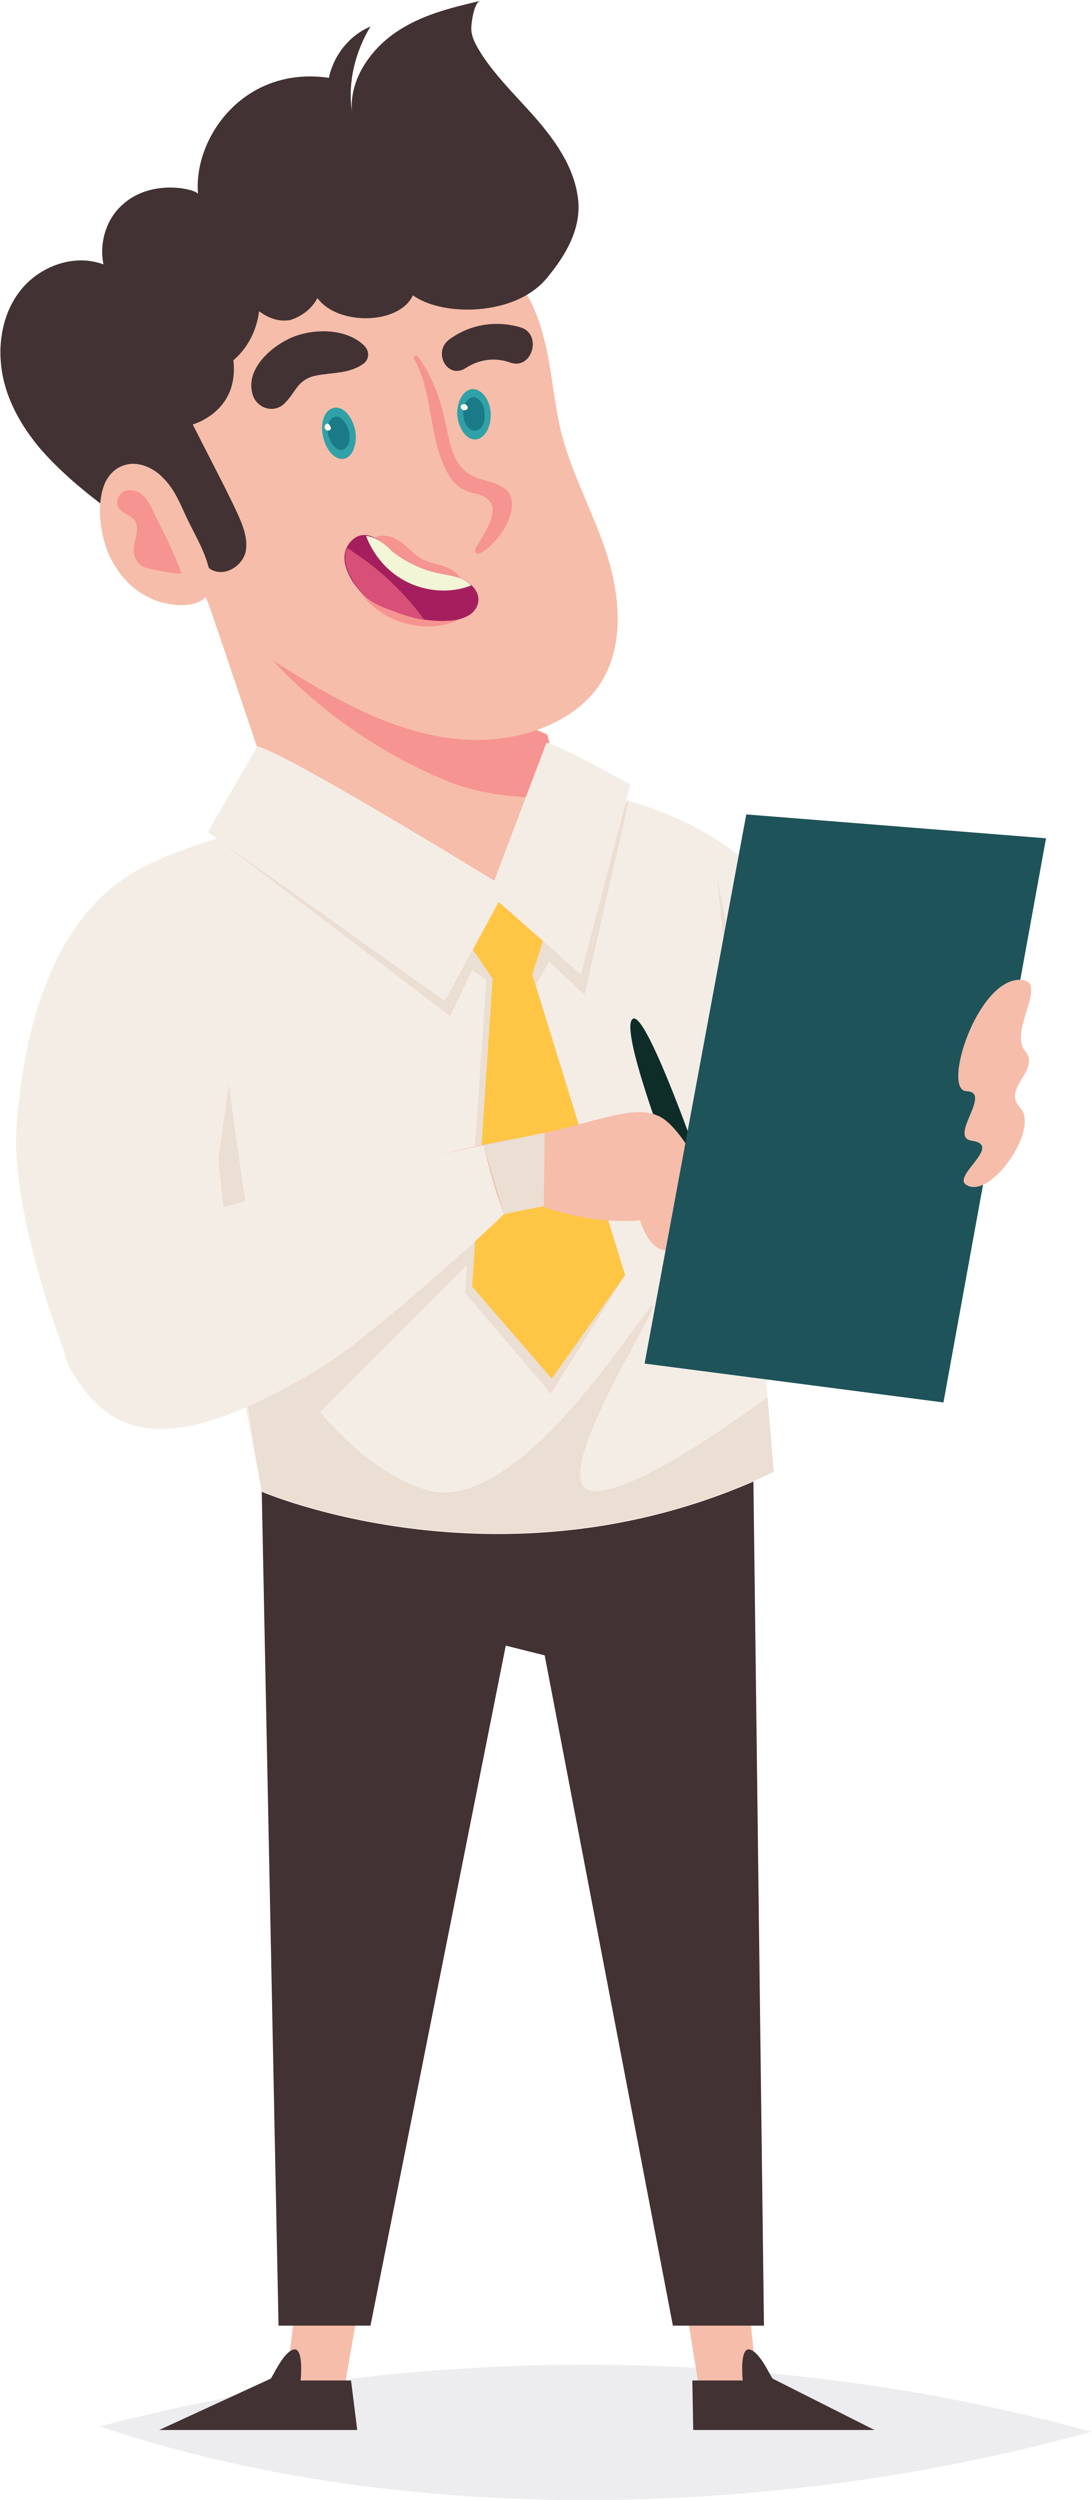 <?xml version="1.0" encoding="utf-8"?>
<!-- Generator: Adobe Illustrator 19.0.0, SVG Export Plug-In . SVG Version: 6.00 Build 0)  -->
<svg version="1.1" id="Layer_1" xmlns="http://www.w3.org/2000/svg" xmlns:xlink="http://www.w3.org/1999/xlink" x="0px" y="0px"
	 viewBox="0 0 123.5 282.7" style="enable-background:new 0 0 123.5 282.7;" xml:space="preserve">
<style type="text/css">
	.st0{opacity:0.1;fill:#4F415D;}
	.st1{fill:#F6BDAA;}
	.st2{fill:#423233;}
	.st3{fill:#F4EDE6;}
	.st4{fill:#EBDED2;}
	.st5{fill:#F69491;}
	.st6{fill:#A51F5E;}
	.st7{fill:#F3F5D7;}
	.st8{fill:#D85078;}
	.st9{fill:#30A1A7;}
	.st10{fill:#1B7A87;}
	.st11{fill:#FFF6E8;}
	.st12{fill:#FFC646;}
	.st13{fill:#0E2D28;}
	.st14{fill:#1E535A;}
</style>
<g id="XMLID_6_">
	<g id="XMLID_21_">
		<path id="XMLID_115_" class="st0" d="M11.3,274.4c35.9-9.5,76.4-9.3,112.1,0.6C88.1,284.8,45.7,286,11.3,274.4z"/>
		<polygon id="XMLID_112_" class="st1" points="85.3,266.6 84.8,261.7 77.7,261.7 79.1,270.3 86.1,270 		"/>
		<polygon id="XMLID_109_" class="st1" points="32.7,266.6 33.3,261.7 40.4,261.7 38.9,270.3 31.9,270 		"/>
		<path id="XMLID_106_" class="st2" d="M87.4,269c-0.2-0.1-1.4-3-2.6-3.3s-0.8,3.5-0.8,3.5h-5.7l0.1,5.6h20.5L87.4,269z"/>
		<path id="XMLID_103_" class="st2" d="M30.6,269c0.2-0.1,1.4-3,2.6-3.3c1.2-0.3,0.8,3.5,0.8,3.5h5.7l0.7,5.6H18L30.6,269z"/>
		<polygon id="XMLID_100_" class="st2" points="85.2,166.9 86.4,263 76.1,263 61.6,187.2 57.2,186.1 41.9,263 31.5,263 29.6,168.6 
					"/>
		<path id="XMLID_99_" class="st3" d="M99,125.2c-2.4-6.3-6.9-19.4-11.9-25.1c-5.2-5.8-12.2-9.1-22-11c-9.8-1.9-40.4,3.9-49.9,9.5
			c-9.5,5.6-12.5,18.1-13.3,28.4C1,137.6,8,154.8,8,154.8s1.3-12.7,16.5-13.2c1.6,8.3,3.7,19.8,5.1,27.1c0,0,28,12.1,57.9-2.2
			l-1.9-23.2c1.1,5.9,4.8,12.2,13.7,11.5c0.9-0.1,1.8-0.4,2.6-0.8c0.7-11.7,1.7-23.4,3.5-35L99,125.2z"/>
		<polygon id="XMLID_98_" class="st3" points="65.6,107.8 60.2,121.4 50.1,110.8 56.4,101.2 		"/>
		<polygon id="XMLID_97_" class="st4" points="71.1,90.6 66.1,112.5 62.1,108.7 60.6,111.4 70.7,144.2 62.3,157.6 52.6,146.2 
			55,110.8 53.4,109.7 50.9,114.9 24.5,94.8 56.4,101.2 		"/>
		<path id="XMLID_96_" class="st4" d="M85.2,138.8L85.2,138.8l-4.1-39.6c0,0,6.4,33.6,6.7,34.1l6.3-3.5c0,0-5.2,4.8-5.2,9.4
			c0,3.7,13.1,10.4,20.3,5.4c-2.7,5.4-6.1,9.7-10.1,10c-8.9,0.8-12.6-5.6-13.7-11.5l0.1,0.9C85.4,142.5,85.2,140.7,85.2,138.8z"/>
		<path id="XMLID_95_" class="st4" d="M86.8,158c-4.9,3.6-15.5,11-19.8,10.6c-5.6-0.5,7.6-20.8,6.8-20.9
			c-0.9-0.2-15.1,24.4-25.9,20.7c-4.4-1.5-8.4-4.8-11.7-8.7c6.3-6.3,12.5-12.5,18.8-18.8c1-1,2-2.7,1-3.7c-0.7-0.7-1.8-0.5-2.7-0.2
			c-6.5,1.9-12.5,5.2-17.4,9.8c-1.9,1.7-3.6,3.8-4.5,6.1c-2.2-3.7-5.5-30.3-5.5-30.3l-1.2,8.5c0,0,2.5,25,4.9,37.5
			c0,0,28,12.1,57.9-2.2L86.8,158z"/>
		<path id="XMLID_92_" class="st1" d="M67.9,94.8l-3.3-1.2l-2.8-10.6L23.1,66.8L33.3,97c0,0-1.8-3.9,3.3,0.3c0,0,3.8,9,19.8,3.9
			C64.6,98.5,67.9,94.8,67.9,94.8z"/>
		<path id="XMLID_91_" class="st5" d="M27.5,70.7c6,7.9,14.3,14.1,23.5,17.8c2.8,1.1,8.5,2.2,12.7,1.4l-1.8-6.8l-33.5-14L27.5,70.7z
			"/>
		<path id="XMLID_88_" class="st1" d="M30.4,74.4c8.5,5.4,18.4,11.3,28.9,8.6c3.3-0.9,6.4-2.6,8.4-5.4c2.9-4.2,2.5-9.8,1-14.7
			c-1.5-4.8-4.1-9.3-5.3-14.3c-0.8-3.4-1-7-1.9-10.4c-0.6-2.3-2.2-7.4-5.3-7.1c-0.4,0-39.4,3.2-39.4,3.2l-5.3,5.5l13.1,30.9
			C24.6,70.7,30.4,74.4,30.4,74.4z"/>
		<path id="XMLID_85_" class="st2" d="M29.3,35.2c-0.3,2.4-1.5,4.6-3.5,6c-1.8,1.3-4.2,0.9-5.7,2.1c-1.7,1.2-2.4,3.9-2.9,5.8
			c-0.6,2.5-0.9,5.1-1.9,7.5c-0.3,0.7-0.8,1.5-1.6,1.6c-0.6,0.1-1.2-0.3-1.6-0.7c-2.7-2-5.3-4.2-7.5-6.7c-2.2-2.6-3.9-5.6-4.4-8.9
			s0.2-6.9,2.4-9.4c2.2-2.5,5.9-3.8,9.1-2.6c-0.5-2.4,0.3-5.1,2.1-6.7c3.4-3.2,8.8-1.7,8.6-1.2c-0.6-6.3,5.1-14.6,14.8-13.2
			c0.5-2.5,2.3-4.8,4.7-5.8c-1.7,2.8-2.6,6.3-2.1,9.6c-0.3-3.5,2-6.9,4.9-8.9c2.9-2,6.2-2.8,9.6-3.6c-0.7,0.2-1,2.5-1,3.1
			c0,1.1,0.6,2,1.2,3c1.6,2.4,3.6,4.4,5.5,6.5c2.6,2.9,5,6.1,5.4,10c0.3,3.3-1.5,6.3-3.6,8.8c-3.6,4.3-11.8,4.3-15.1,1.9
			c-1.6,3.4-8.6,3.4-10.8,0.3c-0.6,1.2-1.8,2.1-3.1,2.5C31.5,36.4,30.4,36,29.3,35.2z"/>
		<path id="XMLID_82_" class="st2" d="M11,38.4c2.5-0.1,12.9-4.3,14-2.1c4.6,9.6-3.2,11.7-3.2,11.7c1.5,3,3.1,6,4.6,9.1
			c0.8,1.7,1.7,3.5,1.4,5.2c-0.3,1.7-2.5,3.1-4.1,2c-2.4-3-4.7-5.9-7.1-8.9c-0.8,1.1-2.3,1.4-3.7,1.1s0.2-0.3-1,0.2
			c-1.9,0.7-5.3-7-5.5-12.4C6.2,41,7.5,38.5,11,38.4z"/>
		<path id="XMLID_79_" class="st1" d="M21,58.3c-0.7-1.5-1.3-3-2.5-4.2c-1.1-1.2-2.9-2-4.4-1.5c-1.1,0.3-1.9,1.2-2.3,2.2
			c-0.4,1-0.5,2.1-0.5,3.2c0.1,2.2,0.6,4.4,1.9,6.3c1.2,1.9,3.2,3.4,5.4,3.9c2.5,0.6,5.6,0.2,5.2-2.8C23.6,62.9,22,60.5,21,58.3z"/>
		<path id="XMLID_78_" class="st5" d="M20.5,64.8c-0.8-2.3-2-4.6-3.1-6.8c-0.4-0.9-0.8-1.8-1.7-2.3c-0.6-0.3-1.4-0.4-1.9,0
			c-0.5,0.4-0.7,1.2-0.4,1.7c0.4,0.6,1.2,0.8,1.7,1.3c0.6,0.6,0.4,1.6,0.2,2.4c-0.3,1.1-0.3,2.3,0.9,3
			C16.6,64.3,20.6,65.1,20.5,64.8z"/>
		<g id="XMLID_68_">
			<path id="XMLID_77_" class="st5" d="M48.9,67.6c0.7,0.2,1.3,0.3,2,0.1c0.6-0.1,1.2-0.6,1.4-1.2c0.2-1-0.7-1.9-1.7-2.3
				c-0.9-0.4-2-0.5-2.9-1c-0.9-0.5-1.6-1.4-2.5-2c-0.9-0.6-2.1-0.9-2.9-0.3c-0.6,0.5-0.7,1.4-0.4,2.1c0.3,0.7,0.9,1.3,1.5,1.8
				C45,66.1,46.9,67.1,48.9,67.6z"/>
			<path id="XMLID_76_" class="st5" d="M52.6,69.7c-3.4,2.1-8.4,1.2-11.2-1.9c-0.4-0.5-0.8-1-0.9-1.6c-0.1-0.6,0-1.3,0.5-1.6
				c0.6-0.4,1.4-0.2,2.1,0C45.9,65.4,50.4,67.7,52.6,69.7z"/>
			<path id="XMLID_75_" class="st6" d="M45.3,69.4c1.7,0.6,3.6,0.9,5.3,0.8c0.8,0,1.7-0.2,2.4-0.6c0.7-0.4,1.2-1.2,1.1-2
				c-0.1-0.9-0.9-1.7-1.8-2.1c-0.9-0.4-1.9-0.5-2.8-0.7c-1.9-0.4-3.7-1.3-5.2-2.5c-0.9-0.8-1.9-1.8-3.1-1.8c-1.1,0-2,1-2.2,2.1
				c-0.2,1.1,0.3,2.2,0.9,3.2C41.6,68.2,42.6,68.4,45.3,69.4z"/>
			<path id="XMLID_72_" class="st7" d="M44.3,62.3c1.5,1.2,3.3,2.1,5.2,2.5c0.9,0.2,1.9,0.3,2.8,0.7c0.4,0.2,0.7,0.4,1,0.7
				c-2.5,1-5.6,0.7-8-0.8c-1.8-1.1-3.2-2.9-3.9-4.8C42.5,60.7,43.5,61.5,44.3,62.3z"/>
			<path id="XMLID_69_" class="st8" d="M48,70.1c-0.9-0.1-1.8-0.4-2.7-0.7c-2.7-1-3.8-1.3-5.3-3.6c-0.6-1-1.1-2.1-0.9-3.2
				c0-0.2,0.1-0.4,0.2-0.6c0.2,0.1,0.4,0.2,0.6,0.4C43,64.4,45.8,67.1,48,70.1z"/>
		</g>
		<g id="XMLID_58_">
			<path id="XMLID_65_" class="st9" d="M51.7,46.8c0.1,1.6,1,2.9,2,2.9c1,0,1.8-1.2,1.8-2.8s-1-2.9-2-2.9
				C52.5,44,51.7,45.2,51.7,46.8z"/>
			<path id="XMLID_62_" class="st10" d="M52.4,46.8c0,1,0.6,1.9,1.3,1.9c0.7,0,1.2-0.8,1.1-1.9c0-1-0.6-1.9-1.3-1.9
				C52.9,45,52.3,45.8,52.4,46.8z"/>
			<path id="XMLID_59_" class="st11" d="M52.1,46c0,0.2,0.2,0.4,0.4,0.4c0.2,0,0.4-0.1,0.4-0.3c0-0.2-0.2-0.4-0.4-0.4
				C52.3,45.7,52.1,45.8,52.1,46z"/>
		</g>
		<g id="XMLID_48_">
			<path id="XMLID_55_" class="st9" d="M36.5,49.2c0.3,1.6,1.3,2.8,2.3,2.7c1-0.1,1.6-1.5,1.4-3.1c-0.3-1.6-1.3-2.8-2.3-2.7
				C36.8,46.2,36.2,47.6,36.5,49.2z"/>
			<path id="XMLID_52_" class="st10" d="M37.1,49.1c0.2,1,0.9,1.8,1.5,1.8c0.7-0.1,1.1-1,0.9-2c-0.2-1-0.9-1.8-1.5-1.8
				C37.3,47.2,36.9,48.1,37.1,49.1z"/>
			<path id="XMLID_49_" class="st11" d="M36.7,48.3c0,0.2,0.2,0.4,0.4,0.4c0.2,0,0.4-0.2,0.3-0.4s-0.2-0.4-0.4-0.4
				C36.9,47.9,36.7,48.1,36.7,48.3z"/>
		</g>
		<path id="XMLID_45_" class="st12" d="M60.2,110.2l10.5,34l-8.3,11.7l-9-10.4l2.3-34.7C55.8,110.8,55.4,106.5,60.2,110.2z"/>
		<polygon id="XMLID_42_" class="st12" points="62.3,103.6 60.2,110.2 55.8,110.8 50.9,103.6 55.8,100.7 		"/>
		<path id="XMLID_41_" class="st3" d="M55.9,99.6c0,0-23.4-14.4-26.8-15.2l-5.6,9.7l26.8,19.1l6.1-11.2l9.3,8.2l5.6-21.5
			c0,0-8.8-4.8-9.5-4.7L55.9,99.6z"/>
		<g id="XMLID_39_">
			<path id="XMLID_40_" class="st5" d="M47.3,40.4c1.7,2.3,2.5,4.8,3.1,7.5c0.5,2.4,0.9,5.3,3.7,6.2c0.9,0.3,1.7,0.4,2.6,0.9
				c3.1,1.7-0.5,6.8-2.5,7.6c-0.3,0.1-0.6-0.3-0.4-0.6c1-1.8,3.8-5.4-0.1-6.2c-1.1-0.2-2.3-0.9-2.9-2c-2.4-4-1.7-9-3.9-13.1
				C46.6,40.3,47.1,40,47.3,40.4L47.3,40.4z"/>
		</g>
		<g id="XMLID_31_">
			<g id="XMLID_128_">
				<g id="XMLID_129_">
					<path id="XMLID_130_" class="st2" d="M41,41.2c-1.6,1.1-3.5,0.9-5.4,1.3c-2,0.5-2.1,1.8-3.4,3.1c-1.2,1.2-3.1,0.6-3.6-0.9
						c-0.9-2.7,1.7-5.2,3.9-6.3c2.5-1.3,6.6-1.4,8.7,0.7C41.9,39.8,41.7,40.8,41,41.2L41,41.2z"/>
				</g>
			</g>
		</g>
		<g id="XMLID_23_">
			<g id="XMLID_131_">
				<g id="XMLID_132_">
					<path id="XMLID_133_" class="st2" d="M50.8,38.4c2.3-1.7,5.2-2.2,8-1.4c2.6,0.7,1.4,4.9-1.1,4c-1.7-0.6-3.4-0.4-5,0.6
						C50.6,43,48.9,39.8,50.8,38.4L50.8,38.4z"/>
				</g>
			</g>
		</g>
		<path id="XMLID_22_" class="st1" d="M61.6,187.2"/>
	</g>
	<path id="XMLID_18_" class="st13" d="M75.7,131.1c0,0-5.8-15.1-4.1-15.9c1.6-0.8,7.9,17.5,7.9,17.5L75.7,131.1z"/>
	<path id="XMLID_15_" class="st1" d="M27,137.6c0.4-0.8,20.6-7,30.5-8.7c9.8-1.6,14.3-4.5,17.5-2.4c3.1,2.1,7,10.8,5.8,11.5
		c-1.2,0.7-3.6,3.7-5.6,3.4c-2-0.3-2.8-3.4-2.8-3.4s-4.9,0.6-10.9-1.5c-6.1-2.2-20.2,15.6-24.9,18c-4.7,2.4-11.6,6.2-16.5-2.3
		C15.2,143.6,27,137.6,27,137.6z"/>
	<polygon id="XMLID_12_" class="st14" points="84.4,92.1 118.3,94.8 106.7,158.6 72.9,154.2 	"/>
	<path id="XMLID_9_" class="st1" d="M115.4,110.8c-4.9-0.1-8.9,12.5-6.1,12.6c3,0.1-2.1,5.2,0.6,5.6c3.6,0.5-2.3,4-0.6,5
		c2.7,1.7,8.3-6.3,6.1-8.7c-2.2-2.3,2.4-4.2,0.5-6.5C114.1,116.5,118.7,110.9,115.4,110.8z"/>
	<path id="XMLID_8_" class="st3" d="M54.7,129.5c-10.4,2.2-31.2,7.1-31.6,7.8c0,0-20,9.1-15.1,17.6c4.9,8.5,12.2,9.5,28.6-0.4
		c3.6-2.2,14.4-11.4,20.4-17.2C56,134.7,55.3,132.1,54.7,129.5z"/>
	<polygon id="XMLID_7_" class="st4" points="54.7,129.5 61.6,128.1 61.5,136.4 57,137.3 	"/>
</g>
</svg>
